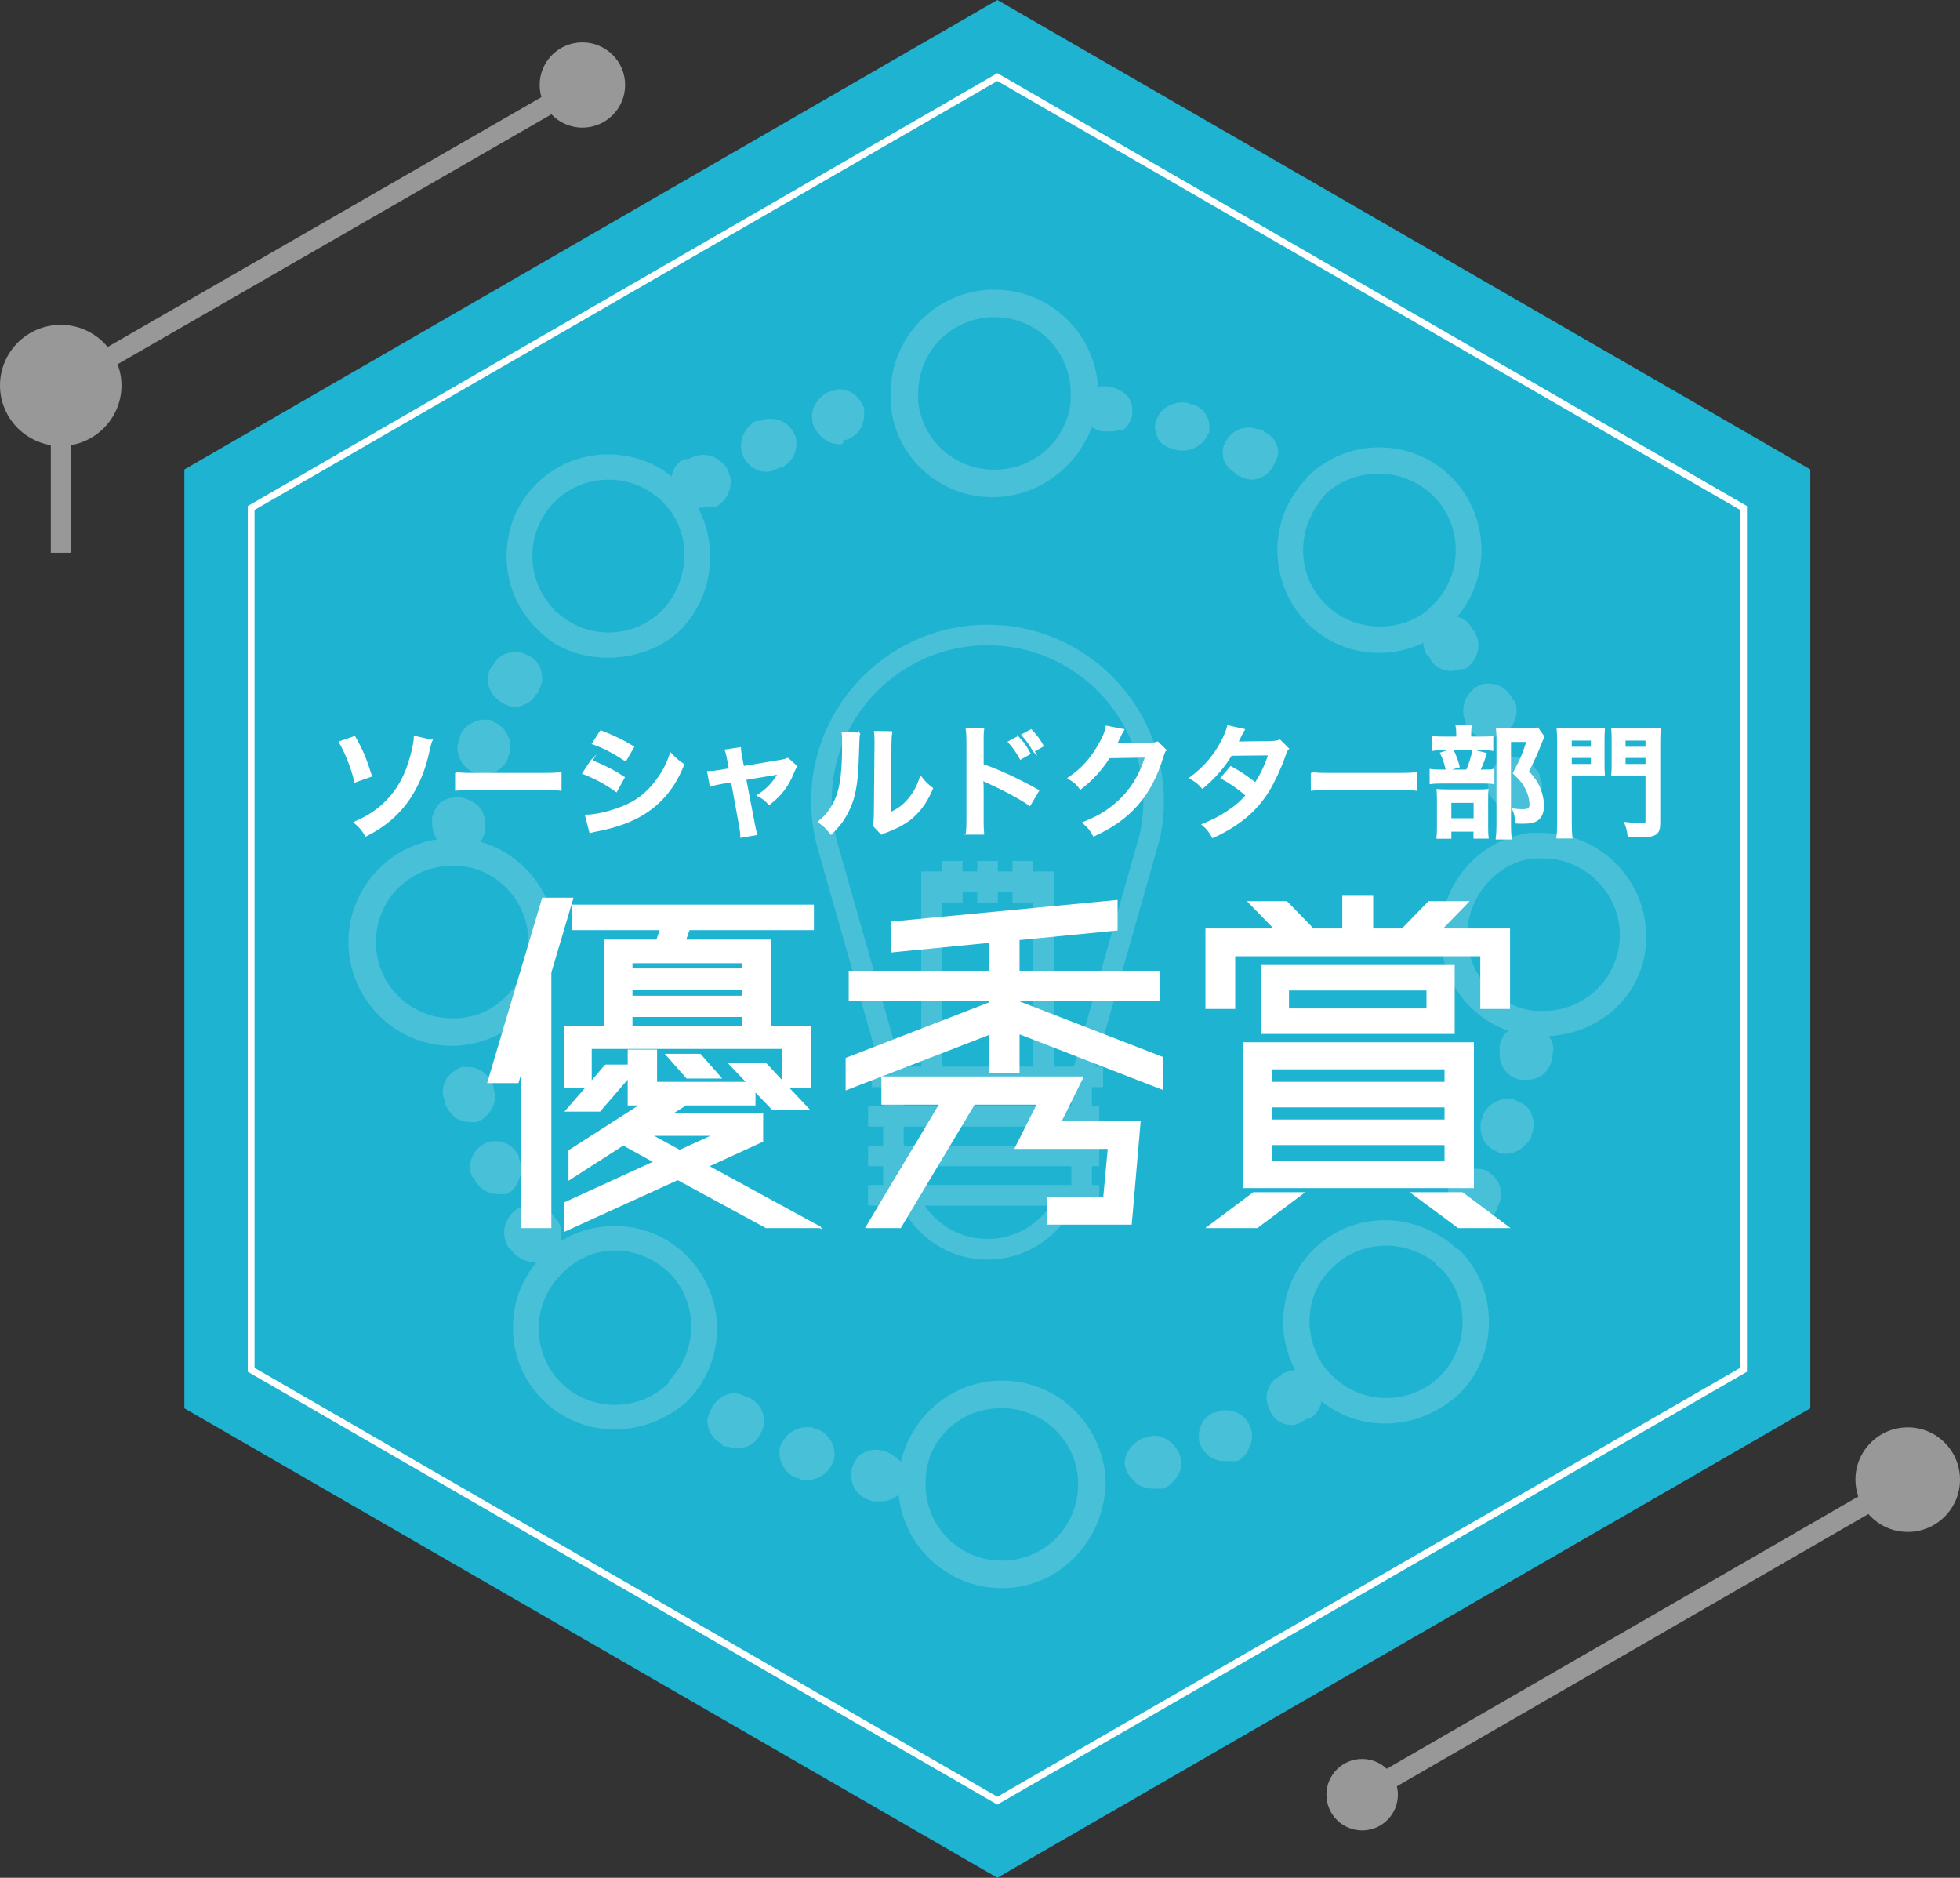 <?xml version="1.0" encoding="UTF-8"?><svg xmlns="http://www.w3.org/2000/svg" viewBox="0 0 578.674 554.302"><rect x="0" y="0" width="578.674" height="554.302" fill="#333333" stroke="none"/><g style="isolation:isolate;"><g id="a"><path d="M171.945,12.507c-6.968,0-12.617,5.634-12.617,12.585,0,1.243.188,2.44.524,3.574L31.783,102.419c-3.289-3.985-8.272-6.526-13.851-6.526-9.904,0-17.932,8.008-17.932,17.887,0,8.881,6.494,16.229,15.001,17.628v31.759h5.879v-31.761c8.499-1.405,14.986-8.75,14.986-17.625,0-2.207-.42-4.312-1.153-6.264L162.803,33.749c2.299,2.415,5.54,3.928,9.142,3.928,6.968,0,12.617-5.635,12.617-12.586s-5.649-12.585-12.617-12.585Z" style="fill:#989898;"/><polygon points="534.48 415.726 534.48 138.576 294.46 0 54.44 138.576 54.44 415.726 294.46 554.302 534.48 415.726" style="fill:#1eb3d1;"/><g style="mix-blend-mode:screen; opacity:.2;"><path d="M369.384,141.572c-1.228,0-2.462-.568-3.689-1.142,0,0-.62,0-.62-.568-1.842-1.136-3.075-2.279-3.689-3.984-.614-1.71-.614-3.989.614-5.699,1.234-2.279,3.695-3.989,6.771-3.989,1.228,0,2.462.574,3.689.574,0,0,.614,0,.614.568h0c2.462,1.136,4.31,3.415,4.31,6.267,0,1.137-.614,2.279-1.228,3.415-1.234,2.847-3.696,4.558-6.771,4.558ZM349.077,133.026c-.614,0-1.848,0-2.462-.568h-.614c-1.848-.568-3.696-1.711-4.31-3.415-.614-1.71-1.228-3.421,0-5.699,1.234-2.847,4.31-4.557,7.385-4.557.614,0,1.847,0,2.462.574h.614c3.076,1.137,4.923,3.415,4.923,6.831,0,1.142,0,1.71-.614,2.279-1.233,2.853-4.309,4.558-7.385,4.558ZM328.156,127.332h-3.075c-1.847-.568-3.695-1.711-4.923-2.848-1.234-1.71-1.234-3.42-1.234-5.125.614-1.71,1.234-2.853,2.462-3.989,1.847-1.142,4.309-1.711,6.157-1.142h.613c1.848.574,3.075,1.142,4.303,2.279,1.234,1.142,1.848,2.853,1.848,4.558v1.71c-.614,1.71-1.228,2.847-2.462,3.989-.614,0-2.462.568-3.689.568Z" style="fill:#f0f3f5;"/><path d="M447.121,239.322c-1.877,0-3.125-.63-4.38-1.254-1.247-1.248-2.501-2.501-3.125-3.749v-.624c-1.254-4.379,1.248-8.758,5.003-10.006,2.501-.629,5.003,0,6.875,1.248,1.254,1.254,2.501,2.501,3.131,3.756v.624h0c0,.624.624,1.247.624,2.501,0,1.877-.624,3.125-1.254,4.38-1.248,1.247-2.501,2.495-3.749,3.125-1.254-.63-1.877,0-3.125,0ZM439.616,218.055c-3.125,0-5.627-1.871-6.88-4.373v-.624c-1.872-3.756,0-8.758,3.755-10.636,1.248-.623,1.872-.623,3.125-.623,3.125,0,5.628,1.877,6.875,4.379,0,0,0,.624.63.624h0c.624,1.254.624,1.877.624,3.125,0,3.132-1.878,5.627-4.38,6.881-1.871.624-3.125,1.247-3.749,1.247ZM428.356,198.049c-2.495,0-4.997-1.254-6.251-3.756h0s0-.624-.624-.624c-2.501-3.749-1.254-8.752,2.501-10.63,1.248-.623,2.501-1.254,4.373-1.254,2.508,0,5.003,1.254,6.257,3.756,0,0,0,.623.624.623.624,1.254,1.254,2.502,1.254,4.38,0,2.501-1.254,5.003-3.755,6.875-1.248,0-3.126.63-4.38.63Z" style="fill:#f0f3f5;"/><path d="M435.237,361.263c-1.248,0-2.501,0-3.749-.624-2.501-1.254-4.38-3.755-4.38-6.88,0-1.254.624-2.502.624-3.756,0,0,0-.624.624-.624,1.254-2.501,3.756-4.373,6.881-4.373,1.254,0,2.502,0,3.755.624,1.872,1.248,3.126,2.501,3.749,4.373.624,1.877.624,4.379-.624,6.257v.624h0c-1.254,2.501-3.755,4.379-6.88,4.379ZM444.62,340.627c-.624,0-1.878,0-2.502-.624-3.126-1.254-5.003-3.756-5.003-7.505,0-.629,0-1.877.624-2.501v-.63h0c1.254-3.125,4.379-5.003,7.505-5.003.623,0,1.877,0,2.501.63,1.877.623,3.749,1.877,4.379,3.749.624,1.878,1.248,3.756,0,6.257v.624h0c-1.254,2.501-4.379,5.003-7.504,5.003ZM450.871,318.736h-1.878c-3.749-.624-6.251-3.749-6.251-7.505v-2.495h0c.624-3.756,3.749-6.257,7.505-6.257h1.877c1.872.624,3.749,1.877,5.004,3.125,1.247,1.877,1.871,3.755,1.247,5.627h0v.63c-.623,4.373-3.749,6.875-7.504,6.875Z" style="fill:#f0f3f5;"/><path d="M340.184,439.429c-1.872,0-3.125-.624-4.373-1.254-1.254-1.248-2.501-2.495-3.132-3.749,0-.624-.624-1.248-.624-2.501,0-3.125,2.502-6.251,5.628-7.505h.629c.624,0,1.248-.624,2.502-.624,3.125,0,6.251,2.502,7.505,5.628.624,1.877.624,4.379-.63,6.257-1.247,1.871-2.501,3.125-4.373,3.749h-3.132ZM361.45,431.3c-3.132,0-5.633-1.877-6.881-4.379-.624-1.248-.624-1.878-.624-3.126,0-3.125,1.872-5.627,4.373-6.88h.63c1.247-.624,1.871-.624,3.125-.624,3.125,0,5.627,1.877,6.88,4.379.624,1.878,1.248,3.749,0,6.251-.629,1.877-1.877,3.755-3.755,4.379h-3.749ZM381.457,420.67c-2.501,0-5.003-1.254-6.251-3.755-.624-1.248-1.254-2.502-1.254-4.373,0-2.501,1.254-5.003,3.756-6.257,0,0,.624,0,.624-.624,1.254-.624,2.501-1.248,4.379-1.248,2.501,0,5.003,1.248,6.251,3.749,2.502,3.749,1.254,8.753-2.501,10.63h-.624c-1.877,1.248-3.125,1.877-4.379,1.877Z" style="fill:#f0f3f5;"/><path d="M260.14,443.178h-2.495c-1.878-.623-3.132-1.247-4.38-2.495-1.254-1.254-1.877-3.132-1.877-5.003v-1.878c.624-1.877,1.254-3.125,2.501-4.379,1.877-1.248,4.379-1.878,6.251-1.248h.63c1.877.624,3.749,1.872,5.003,3.125,1.248,1.877,1.248,3.749,1.248,5.627,0,3.756-3.125,6.251-6.881,6.251ZM238.256,436.927h0c-.624,0-1.878,0-2.501-.624h-.624c-3.126-1.254-5.003-4.379-5.003-7.504,0-.624,0-1.877.624-2.501,1.254-3.125,4.38-5.003,7.505-5.003.624,0,1.877,0,2.501.624h.624c3.756,1.254,6.257,6.257,4.379,10.006-1.254,3.125-4.379,5.003-7.504,5.003ZM217.619,427.545c-1.247,0-2.501-.623-3.749-.623,0,0-.629,0-.629-.624-2.501-1.254-4.373-3.749-4.373-6.881,0-1.248.624-2.501,1.248-3.749,1.254-2.501,3.755-4.38,6.88-4.38,1.248,0,2.502.624,3.749,1.254h.624c1.878,1.248,3.132,2.501,3.756,4.373.624,1.877.624,4.379-.624,6.257-1.254,3.125-4.379,4.373-6.881,4.373Z" style="fill:#f0f3f5;"/><path d="M157.588,372.517c-2.502,0-5.003-1.248-6.881-3.749l-.623-.624c-.624-1.254-1.248-2.508-1.248-4.38,0-2.501,1.248-5.003,3.749-6.88,1.248-.624,2.501-1.248,4.379-1.248,2.502,0,5.003,1.248,6.875,3.749,0,0,0,.624.624.624,2.501,3.755,1.254,8.758-2.495,10.63-1.254,1.254-2.501,1.878-4.38,1.878ZM146.958,352.504c-3.125,0-5.628-1.872-6.881-4.373,0,0,0-.624-.624-.624-.624-1.254-.624-1.877-.624-3.131,0-3.125,1.872-5.628,4.373-6.875,1.254-.63,1.877-.63,3.125-.63,3.132,0,5.633,1.877,6.881,4.38v.623c.624,1.878,1.254,3.756,0,6.257-.624,1.872-1.878,3.749-3.749,4.373h-2.501ZM138.829,331.244h0c-1.877,0-3.132-.624-4.379-1.248-1.254-1.254-2.502-2.501-3.126-4.38h0v-.623c0-.63-.629-1.254-.629-2.502,0-1.877.629-3.125,1.254-4.379,1.248-1.248,2.502-2.501,4.38-3.125h1.871c3.756,0,6.257,2.501,7.505,5.627v.624c.624,1.877.624,4.379-.624,6.257-1.247,1.871-2.501,3.125-4.379,3.749h-1.872Z" style="fill:#f0f3f5;"/><path d="M135.697,250.576h-1.871c-1.878-.624-3.756-1.877-5.003-3.125-1.254-1.877-1.254-3.756-1.254-5.627v-.63h0c.624-1.871,1.254-3.125,2.501-4.373,1.877-1.254,4.38-1.877,6.881-1.254,1.877.63,3.125,1.254,4.379,2.501,1.248,1.254,1.872,3.125,1.872,5.003v1.878h0v.624c-.624,1.877-1.248,3.125-2.501,4.379-1.248,0-3.125.624-5.003.624ZM142.578,228.692h0c-1.248,0-1.877,0-2.501-.63-3.749-1.247-6.251-6.251-4.38-10.006h0v-.623h0c1.254-3.125,4.38-5.003,7.505-5.003,1.254,0,1.877,0,2.502.63,3.132,1.248,5.003,4.373,5.003,7.499,0,1.254,0,1.877-.623,2.501v.629c-1.248,3.126-4.38,5.003-7.505,5.003ZM151.961,208.679c-1.254,0-2.501-.624-3.756-1.254-1.877-1.248-3.125-2.501-3.749-4.373-.623-1.877-.623-4.38.624-6.257l.624-.624h0c1.254-2.501,3.756-3.749,6.881-3.749,1.248,0,2.501.624,3.749,1.248,2.501,1.254,3.755,3.749,3.755,6.881,0,1.248-.623,2.501-1.254,3.749h0s0,.624-.624.624c-.624,1.877-3.749,3.755-6.251,3.755Z" style="fill:#f0f3f5;"/><path d="M206.365,149.896c-2.501,0-5.003-1.248-6.881-3.749-2.501-3.756-1.248-8.758,2.501-10.63h1.254c1.247-.629,2.495-1.254,4.373-1.254,2.501,0,5.003,1.254,6.88,3.755.624,1.248,1.248,2.502,1.248,4.373,0,2.501-1.248,5.003-3.749,6.881,0,0-.624,0-.624.624-1.877-.624-3.132,0-5.003,0ZM226.372,139.265c-3.125,0-5.628-1.877-6.875-4.379-1.878-3.749,0-8.753,3.749-10.63h1.254c1.248-.624,1.872-.624,3.126-.624,3.125,0,5.627,1.877,6.881,4.38.624,1.247.624,1.871.624,3.125,0,3.125-1.878,5.627-4.38,6.88h-.624c-1.254.624-2.501,1.248-3.755,1.248ZM247.638,131.137c-3.132,0-6.257-2.501-7.505-5.628-.624-1.877-.624-4.379.624-6.256,1.248-1.872,2.501-3.125,4.38-3.749h.623c.624,0,1.248-.624,1.878-.624,3.749,0,6.251,2.501,7.504,5.627v1.877c0,3.749-2.501,6.875-5.633,7.499h-.623c.623,1.254-.624,1.254-1.248,1.254Z" style="fill:#f0f3f5;"/><path d="M202.082,144.133q-.624-.624-1.247-1.254c-5.633-5.627-13.138-8.752-21.267-8.752s-15.633,3.125-21.26,8.752c-5.627,5.633-8.752,13.138-8.752,21.266s3.125,15.633,8.752,21.261q.624.624,1.254,1.247c4.997,5.003,12.501,7.505,20.006,7.505,8.129,0,16.264-3.125,21.267-8.129,11.254-11.254,11.877-30.012,1.247-41.896ZM195.639,180.05c-8.758,8.753-22.514,8.753-31.273.624-.624,0-.624-.624-.624-.624-8.752-8.758-8.752-23.137,0-31.896,8.758-8.753,23.138-8.753,31.896,0l.624.63c8.128,8.752,7.505,22.508-.624,31.266Z" style="fill:#f0f3f5;"/><path d="M134.138,247.449h-.63c-16.881,0-30.636,13.756-30.636,30.642s13.755,30.643,30.636,30.643h.63c16.881-.63,30.012-14.386,30.012-30.643,0-16.887-13.755-30.642-30.012-30.642ZM134.138,300.602h-.624c-12.508,0-22.514-10-22.514-22.508s10.006-22.513,22.514-22.513h.624c11.878,0,21.884,10.005,21.884,22.513s-10.006,22.508-21.884,22.508Z" style="fill:#f0f3f5;"/><path d="M295.786,407.539c-16.881,0-30.013,13.755-30.643,30.012v.624c0,16.887,13.762,30.642,30.643,30.642s30.018-13.755,30.642-30.642v-1.872c-1.248-16.263-14.38-28.764-30.642-28.764ZM318.3,438.175c0,12.508-10.006,22.514-22.514,22.514s-22.514-10.006-22.514-22.514v-.624c0-12.507,10.006-21.884,22.514-21.884,11.884,0,21.89,9.376,22.514,21.26v1.248Z" style="fill:#f0f3f5;"/><path d="M202.708,370.658c-5.627-5.627-13.132-8.752-21.26-8.752s-15.633,3.125-21.261,8.752c-5.627,5.633-8.758,13.132-8.758,21.266,0,8.129,3.131,15.634,8.758,21.261,5.627,5.627,13.132,8.752,21.261,8.752s15.633-3.125,21.26-8.128l.63-.624c11.254-11.884,11.254-30.643-.63-42.527ZM197.508,407.52v.624c-8.753,8.753-23.138,8.753-31.89,0-8.753-8.752-8.753-23.138,0-31.89,8.752-9.382,22.514-9.382,31.89-.63,8.758,8.758,8.758,23.137,0,31.896Z" style="fill:#f0f3f5;"/><path d="M430.847,368.935c-1.254-.624-1.877-1.248-2.508-1.878-5.627-4.374-12.501-6.875-19.383-6.875-8.128,0-15.633,3.125-21.26,8.753-11.26,11.254-11.884,29.388-1.254,41.273,0,0,.624.623,1.254,1.247,5.627,5.633,13.132,8.758,21.26,8.758s15.633-3.125,21.89-8.758c5.627-5.627,8.752-13.132,8.752-21.26s-3.125-15.633-8.752-21.26ZM425.248,406.117c-8.752,8.752-23.138,8.752-31.89,0q-.624-.624-1.254-1.248c-7.498-8.758-7.498-22.514,1.254-30.643,8.128-8.134,21.26-8.758,30.642-1.253,0,.624.624,1.253,1.248,1.253,8.758,8.752,8.758,23.138,0,31.89Z" style="fill:#f0f3f5;"/><path d="M455.406,245.883h-3.755c-15.004,1.878-26.264,15.009-26.264,30.019,0,15.633,11.26,28.141,26.893,30.018h3.125c16.881,0,30.643-12.508,30.643-29.395s-13.762-30.643-30.643-30.643ZM455.718,298.413h-2.502c-11.254-1.248-20.013-10.63-20.013-22.508,0-11.26,8.758-21.26,19.389-22.515h3.125c11.884,0,22.514,10.007,22.514,22.515s-10.006,22.508-22.514,22.508Z" style="fill:#f0f3f5;"/><path d="M428.481,140.82c-5.627-5.628-13.132-8.759-21.26-8.759s-15.633,3.131-21.261,8.759c-.624,1.247-1.877,1.871-2.501,3.125-9.382,11.884-8.128,29.389,2.501,40.019,5.628,5.633,13.132,8.758,21.261,8.758,6.88,0,13.762-2.501,18.135-6.257,1.253-.624,2.502-1.871,3.125-2.501,11.884-11.878,11.884-31.267,0-43.144ZM423.235,178.36c-.63.624-1.253,1.253-1.878,1.877-8.758,6.875-21.89,6.251-30.018-1.877-8.129-8.128-8.753-20.637-1.878-30.018.63-.624,1.254-1.872,1.878-2.502,8.758-8.128,23.138-8.128,31.896.63,8.753,8.752,8.753,23.138,0,31.89Z" style="fill:#f0f3f5;"/><path d="M293.602,85.484c-16.887,0-30.643,13.762-30.643,30.643v3.125c1.248,15.633,14.379,27.517,30.013,27.517s28.764-11.884,31.267-27.517v-3.125c0-16.881-13.756-30.643-30.637-30.643ZM316.11,118.629c-1.247,11.254-10.629,20.012-22.513,20.012s-21.261-8.758-22.509-20.012v-2.501c0-12.508,10.001-22.515,22.509-22.515s22.513,10.007,22.513,22.515v2.501Z" style="fill:#f0f3f5;"/><path d="M256.298,349.822v6.07h9.735c4.653,9.417,14.331,15.925,25.524,15.925s20.871-6.508,25.524-15.925h7.463v-6.07h-2.176v-5.586h2.176v-6.07h-2.176v-5.591h2.176v-6.07h-2.176v-5.586h3.309v-6.07h-2.329l17.515-61.706,1.408-4.964.186-.65c.758-3.566,1.188-7.253,1.188-11.044,0-28.722-23.365-52.09-52.087-52.09s-52.087,23.368-52.087,52.09c0,4.981.743,9.782,2.054,14.347-.04.012,18.233,64.018,18.233,64.018h-2.321v6.07h3.309v5.586h-4.448v6.07h4.448v5.591h-4.448v6.07h4.448v5.586h-4.448ZM291.557,365.746c-7.708,0-14.514-3.912-18.549-9.854h37.099c-4.036,5.942-10.842,9.854-18.549,9.854ZM316.298,349.822h-49.482v-5.586h49.482v5.586ZM316.298,338.166h-49.482v-5.591h49.482v5.591ZM316.298,326.504h-49.482v-5.586h49.482v5.586ZM284.192,266.408v-3.097h4.33v3.097h6.07v-3.097h4.327v3.097h6.07v-3.097c.059,0,.059,17.159.059,17.159v34.377h-26.986v-51.537c.059,0,.059,3.097.059,3.097h6.07ZM253.964,272.436l-6.448-22.649c-1.304-4.384-1.976-8.765-1.976-13.304,0-25.375,20.644-46.019,46.017-46.019s46.017,20.644,46.017,46.019c0,3.391-.395,6.688-1.094,9.871l-1.415,4.989-6.021,21.209-12.002,42.295h-5.922v-57.606h-6.13v-3.095h-6.07v3.095h-4.327v-3.095h-6.07v3.095h-4.33v-3.095h-6.07v3.095h-6.13v57.606h-5.922l-12.106-42.411Z" style="fill:#f0f3f5;"/></g><polygon points="514.773 404.349 514.773 149.953 294.46 22.756 74.148 149.953 74.148 404.349 294.46 531.546 514.773 404.349" style="fill:none; stroke:#fff; stroke-miterlimit:10; stroke-width:2px;"/><path d="M563.24,421.343c-8.524,0-15.433,6.91-15.433,15.434,0,1.744.303,3.414.836,4.977l-139.219,80.378c-1.892-1.798-4.444-2.908-7.26-2.908-5.828,0-10.552,4.724-10.552,10.553s4.724,10.552,10.552,10.552,10.552-4.724,10.552-10.552c0-.855-.113-1.682-.305-2.478l139.218-80.378c2.829,3.235,6.976,5.289,11.612,5.289,8.524,0,15.433-6.91,15.433-15.434s-6.91-15.434-15.433-15.434Z" style="fill:#989898;"/><path d="M169.002,265.244l-6.47,21.791v75.247h-8.398v-47.1l-1.248,4.312h-8.739l16.116-54.251h8.739ZM242.093,362.282h-15.89l-26.104-14.187-33.367,15.208v-8.171l26.558-12.145-9.307-5.107-15.89,10.215v-8.398l21.224-13.619h-3.745v-8.059l-8.513,9.874h-9.874l6.129-7.036h-6.582v-17.706h11.917v-25.536h15.321l1.135-3.291h-26.104v-7.037h71.048v7.037h-36.659l-1.135,3.291h25.082v25.536h11.917v17.706h-6.81l6.129,6.469h-10.555l-5.221-5.447v4.199h-20.315l-4.54,2.837h27.125v7.944l-16.116,7.378,33.141,18.045ZM178.763,314.501h6.81v-4.426h8.172v9.533h27.012l-5.335-5.561h10.669l5.107,5.448v-10.102h-56.748v10.215l4.314-5.107ZM219.281,284.085h-32.8v2.043h32.8v-2.043ZM219.281,294.185v-2.269h-32.8v2.269h32.8ZM186.481,299.973v3.178h32.8v-3.178h-32.8ZM200.667,339.697l10.215-4.653h-18.727l8.512,4.653ZM212.698,318.133h-9.874l-6.015-6.81h9.874l6.015,6.81Z" style="fill:#fff; stroke:#fff; stroke-miterlimit:10; stroke-width:.5px;"/><path d="M300.764,295.774l42.446,16.457v9.193l-42.446-16.457v11.463h-8.626v-11.236l-42.22,16.344v-9.08l42.22-16.343v-.908h-41.312v-8.398h41.312v-8.739l-28.941,2.838v-8.626l66.508-6.356v8.512l-28.94,2.838v9.533h41.426v8.398h-41.426v.567ZM319.604,318.019l-6.469,13.052h23.38l-2.61,30.189h-24.629v-7.717h16.684l1.362-14.642h-27.466l6.583-13.052h-18.841l-21.791,36.432h-9.987l21.791-36.432h-17.138v-7.831h59.131Z" style="fill:#fff; stroke:#fff; stroke-miterlimit:10; stroke-width:.5px;"/><path d="M425.489,274.324h20.089v23.267h-8.285v-15.549h-72.864v15.549h-8.285v-23.267h20.43l-7.832-8.059h11.123l7.831,8.059h8.852v-9.648h8.626v9.648h8.852l7.831-8.059h11.463l-7.831,8.059ZM356.597,362.282l13.506-10.101h14.527l-13.506,10.101h-14.527ZM367.152,350.479v-42.56h67.757v42.56h-67.757ZM372.487,285.106h56.747v19.861h-56.747v-19.861ZM426.737,315.409h-51.413v4.199h51.413v-4.199ZM375.324,330.731h51.413v-4.086h-51.413v4.086ZM375.324,342.875h51.413v-5.107h-51.413v5.107ZM421.403,297.93v-5.788h-41.085v5.788h41.085ZM416.976,352.181h14.755l13.506,10.101h-14.641l-13.62-10.101Z" style="fill:#fff; stroke:#fff; stroke-miterlimit:10; stroke-width:.5px;"/><path d="M104.689,217.54c2.201,3.897,3.283,6.46,4.871,11.512l-4.691,1.66c-1.01-4.114-2.742-8.517-4.583-11.656l4.403-1.516ZM127.423,218.623c-.324.758-.433,1.082-.975,3.536-1.407,6.496-4.258,12.414-8.011,16.636-2.851,3.248-5.954,5.594-10.394,7.867-1.19-1.912-1.731-2.526-3.319-3.897,4.222-1.804,7.253-3.897,10.032-6.893,2.598-2.814,4.402-5.918,5.882-10.248,1.047-3.14,1.696-5.955,1.805-8.156l4.979,1.155Z" style="fill:#fff; stroke:#fff; stroke-miterlimit:10; stroke-width:.5px;"/><path d="M134.61,228.149c1.588.217,2.273.253,5.846.253h19.234c3.572,0,4.259-.036,5.847-.253v5.017c-1.444-.181-1.841-.181-5.883-.181h-19.162c-4.042,0-4.439,0-5.882.181v-5.017Z" style="fill:#fff; stroke:#fff; stroke-miterlimit:10; stroke-width:.5px;"/><path d="M174.599,224.577c3.717,1.48,6.495,2.887,9.599,4.907l-2.237,4.078c-2.887-2.129-6.099-3.861-9.779-5.305l2.418-3.681ZM172.975,240.744c2.742-.036,6.676-.902,10.429-2.346,4.475-1.732,7.542-4.078,10.43-7.939,1.948-2.598,3.067-4.764,4.186-7.975,1.48,1.552,2.022,2.021,3.753,3.211-1.66,4.006-3.176,6.496-5.413,9.131-4.583,5.269-10.718,8.48-19.595,10.248-1.3.253-1.805.361-2.526.578l-1.263-4.908ZM177.377,215.844c3.717,1.443,6.567,2.815,9.6,4.655l-2.31,3.97c-3.284-2.201-6.496-3.897-9.636-4.981l2.346-3.644Z" style="fill:#fff; stroke:#fff; stroke-miterlimit:10; stroke-width:.5px;"/><path d="M214.913,224.179c-.288-1.552-.36-1.912-.685-2.706l4.294-.649c0,.722.108,1.516.361,2.778l.541,2.779,10.79-1.805c1.047-.144,1.66-.325,2.382-.613l2.526,2.273c-.325.469-.541.866-.902,1.731-1.588,4.006-3.644,6.713-7.109,9.383-1.299-1.371-1.84-1.768-3.356-2.562,2.67-1.66,4.655-3.754,6.135-6.46q-.434.108-1.336.253l-8.48,1.407,2.562,13.352q.361,1.985.685,2.924l-4.511.794c0-.939-.072-1.732-.289-2.924l-2.453-13.46-3.103.505c-1.264.217-2.13.434-3.176.794l-.758-4.113c1.154,0,2.057-.108,3.428-.325l2.995-.505-.541-2.852Z" style="fill:#fff; stroke:#fff; stroke-miterlimit:10; stroke-width:.5px;"/><path d="M253.639,216.529q-.144,1.011-.361,8.084c-.253,7.037-1.046,11.114-2.923,14.832-1.227,2.489-2.599,4.33-4.981,6.676-1.407-1.805-1.948-2.346-3.644-3.501,1.769-1.443,2.635-2.417,3.717-4.149,2.599-4.15,3.429-8.806,3.429-18.91,0-1.984,0-2.31-.144-3.283l4.908.252ZM263.202,216.096c-.18,1.047-.216,1.66-.252,3.428l-.181,20.534c2.526-1.191,3.97-2.273,5.521-4.114,1.66-1.948,2.706-3.934,3.536-6.604,1.263,1.624,1.732,2.093,3.393,3.392-1.48,3.573-3.356,6.279-5.738,8.408-2.057,1.769-3.934,2.852-7.686,4.331-.794.288-1.082.433-1.552.649l-2.31-2.454c.253-1.047.289-1.841.325-3.825l.18-20.354v-1.082c0-.902-.035-1.696-.144-2.382l4.907.072Z" style="fill:#fff; stroke:#fff; stroke-miterlimit:10; stroke-width:.5px;"/><path d="M285.364,246.121c.181-1.155.217-2.129.217-4.042v-23.132c0-1.769-.072-2.706-.217-3.681h4.944c-.144,1.083-.144,1.552-.144,3.789v6.712c4.944,1.732,10.609,4.367,16.384,7.614l-2.526,4.259c-2.995-2.057-6.748-4.114-12.774-6.893-.83-.398-.939-.434-1.228-.613.108,1.01.144,1.443.144,2.453v9.527c0,1.877.036,2.814.144,4.006h-4.944ZM300.557,217.576c1.48,1.552,2.273,2.67,3.464,4.872l-2.706,1.516c-1.083-1.985-2.166-3.537-3.465-4.944l2.707-1.443ZM305.212,221.726c-1.047-1.877-2.058-3.356-3.393-4.8l2.599-1.407c1.443,1.48,2.382,2.742,3.464,4.655l-2.67,1.552Z" style="fill:#fff; stroke:#fff; stroke-miterlimit:10; stroke-width:.5px;"/><path d="M344.082,221.401c-.361.541-.505.866-.902,2.165-1.66,5.485-4.222,10.357-7.397,13.93-3.32,3.789-7.29,6.604-12.848,9.166-1.01-1.804-1.48-2.418-3.067-3.789,3.609-1.48,5.63-2.562,7.903-4.258,5.16-3.825,8.553-8.77,10.537-15.229l-10.861.181c-2.202,3.501-5.017,6.604-8.444,9.238-1.083-1.48-1.624-1.948-3.501-3.103,4.114-2.814,6.712-5.701,9.347-10.465,1.119-2.058,1.696-3.465,1.841-4.764l4.943.975q-.217.324-.613,1.118-.108.181-.469,1.011-.108.217-.47.939-.217.505-.577,1.154c.469-.036,1.047-.072,1.732-.072l7.902-.108c1.408,0,1.805-.071,2.635-.36l2.31,2.273Z" style="fill:#fff; stroke:#fff; stroke-miterlimit:10; stroke-width:.5px;"/><path d="M380.283,221.005c-.47.613-.541.758-1.119,2.417-1.154,3.284-3.14,7.507-4.619,9.924-3.681,5.991-8.769,10.249-16.455,13.786-1.155-1.949-1.624-2.562-2.995-3.718,3.067-1.263,4.871-2.165,7.036-3.608,2.562-1.66,4.078-2.959,5.919-5.016-2.526-2.166-4.691-3.682-7.398-5.161l2.743-3.212c3.031,1.696,4.547,2.707,7.253,4.836,1.696-2.598,2.924-5.124,4.042-8.517l-11.223.108c-2.237,3.717-4.8,6.64-8.444,9.708-1.191-1.336-1.732-1.805-3.609-2.888,3.97-2.959,6.856-6.243,9.059-10.284,1.046-1.913,1.768-3.682,2.093-5.017l4.691,1.047q-.398.649-1.083,2.021c-.433.975-.685,1.407-.866,1.732q.578-.072,9.383-.144c1.48-.036,2.237-.108,3.176-.433l2.418,2.418Z" style="fill:#fff; stroke:#fff; stroke-miterlimit:10; stroke-width:.5px;"/><path d="M387.252,228.149c1.588.217,2.273.253,5.846.253h19.234c3.572,0,4.259-.036,5.847-.253v5.017c-1.444-.181-1.841-.181-5.883-.181h-19.162c-4.042,0-4.439,0-5.882.181v-5.017Z" style="fill:#fff; stroke:#fff; stroke-miterlimit:10; stroke-width:.5px;"/><path d="M437.851,227.428c1.552,0,2.418-.036,3.103-.181v3.97c-.794-.144-1.732-.181-2.923-.181h-12.09c-1.768,0-2.562.036-3.608.181v-3.97c.975.144,1.805.181,3.644.181h7.109c.866-2.021,1.407-3.681,1.877-5.882l3.717.939c-.506,1.731-1.119,3.283-1.913,4.943h1.083ZM437.345,217.684c1.624,0,2.418-.036,3.284-.181v3.897c-.758-.144-1.48-.181-3.031-.181h-11.548c-1.335,0-2.165.036-2.959.181v-3.897c.83.144,1.66.181,3.429.181h3.681v-1.011c0-1.011-.072-1.805-.217-2.526h4.294c-.107.722-.18,1.48-.18,2.526v1.011h3.247ZM428.252,247.347h-3.897c.108-1.01.144-1.876.144-3.392v-7.831c0-1.48-.036-2.129-.108-2.959.83.072,1.552.108,2.888.108h9.31c1.48,0,2.094-.036,2.635-.108-.072.649-.108,1.118-.108,2.67v8.77c0,1.263.036,1.912.144,2.706h-3.97v-2.057h-7.037v2.093ZM428.83,221.257c.829,1.66,1.335,3.031,1.876,5.053l-3.572,1.082c-.506-2.165-.902-3.392-1.696-5.052l3.393-1.083ZM428.252,241.791h7.073v-5.053h-7.073v5.053ZM455.75,217.504c-.253.469-.398.758-.722,1.588-1.228,3.212-2.382,5.702-3.897,8.589,1.984,2.273,2.778,3.464,3.464,5.232.649,1.552,1.011,3.393,1.011,5.017,0,2.273-.939,3.933-2.562,4.511-.902.36-1.912.469-3.681.469-.613,0-.939,0-1.805-.072-.072-1.876-.252-2.742-.83-3.934.939.144,1.66.217,2.707.217,1.804,0,2.382-.398,2.382-1.552,0-1.516-.398-3.103-1.155-4.655-.83-1.66-1.624-2.706-3.753-4.691,2.093-3.861,3.176-6.424,3.97-9.455h-5.017v24.575c0,1.949.072,3.176.253,4.223h-4.258c.144-1.154.216-2.562.216-4.114v-25.369c0-1.046-.036-2.057-.144-3.031.974.108,1.768.144,2.959.144h6.243c1.407,0,2.165-.036,2.851-.181l1.769,2.49Z" style="fill:#fff; stroke:#fff; stroke-miterlimit:10; stroke-width:.5px;"/><path d="M463.802,242.837c0,2.165.072,3.429.217,4.439h-4.259c.144-1.154.217-2.417.217-4.475v-23.637c0-1.913-.036-2.923-.144-4.078,1.047.108,1.877.144,3.681.144h6.388c1.877,0,2.707-.036,3.681-.144-.072,1.011-.108,1.949-.108,3.356v7.073c0,1.695.036,2.418.108,3.211-.866-.035-2.057-.071-3.319-.071h-6.46v14.182ZM463.802,220.679h6.135v-2.31h-6.135v2.31ZM463.802,225.767h6.135v-2.273h-6.135v2.273ZM489.929,242.801c0,3.465-.975,4.114-6.171,4.114-.649,0-1.48-.036-2.959-.072-.217-1.732-.469-2.742-.975-3.934,1.805.217,3.248.325,4.872.325,1.118,0,1.371-.144,1.371-.902v-13.641h-6.784c-1.299,0-2.562.035-3.32.107.072-.83.108-1.731.108-3.283v-7.073c0-1.228-.036-2.237-.108-3.356,1.047.108,1.805.144,3.681.144h6.713c1.84,0,2.67-.036,3.753-.144-.144,1.264-.181,2.237-.181,4.042v23.673ZM479.68,220.679h6.388v-2.31h-6.388v2.31ZM479.68,225.767h6.388v-2.273h-6.388v2.273Z" style="fill:#fff; stroke:#fff; stroke-miterlimit:10; stroke-width:.5px;"/></g></g></svg>